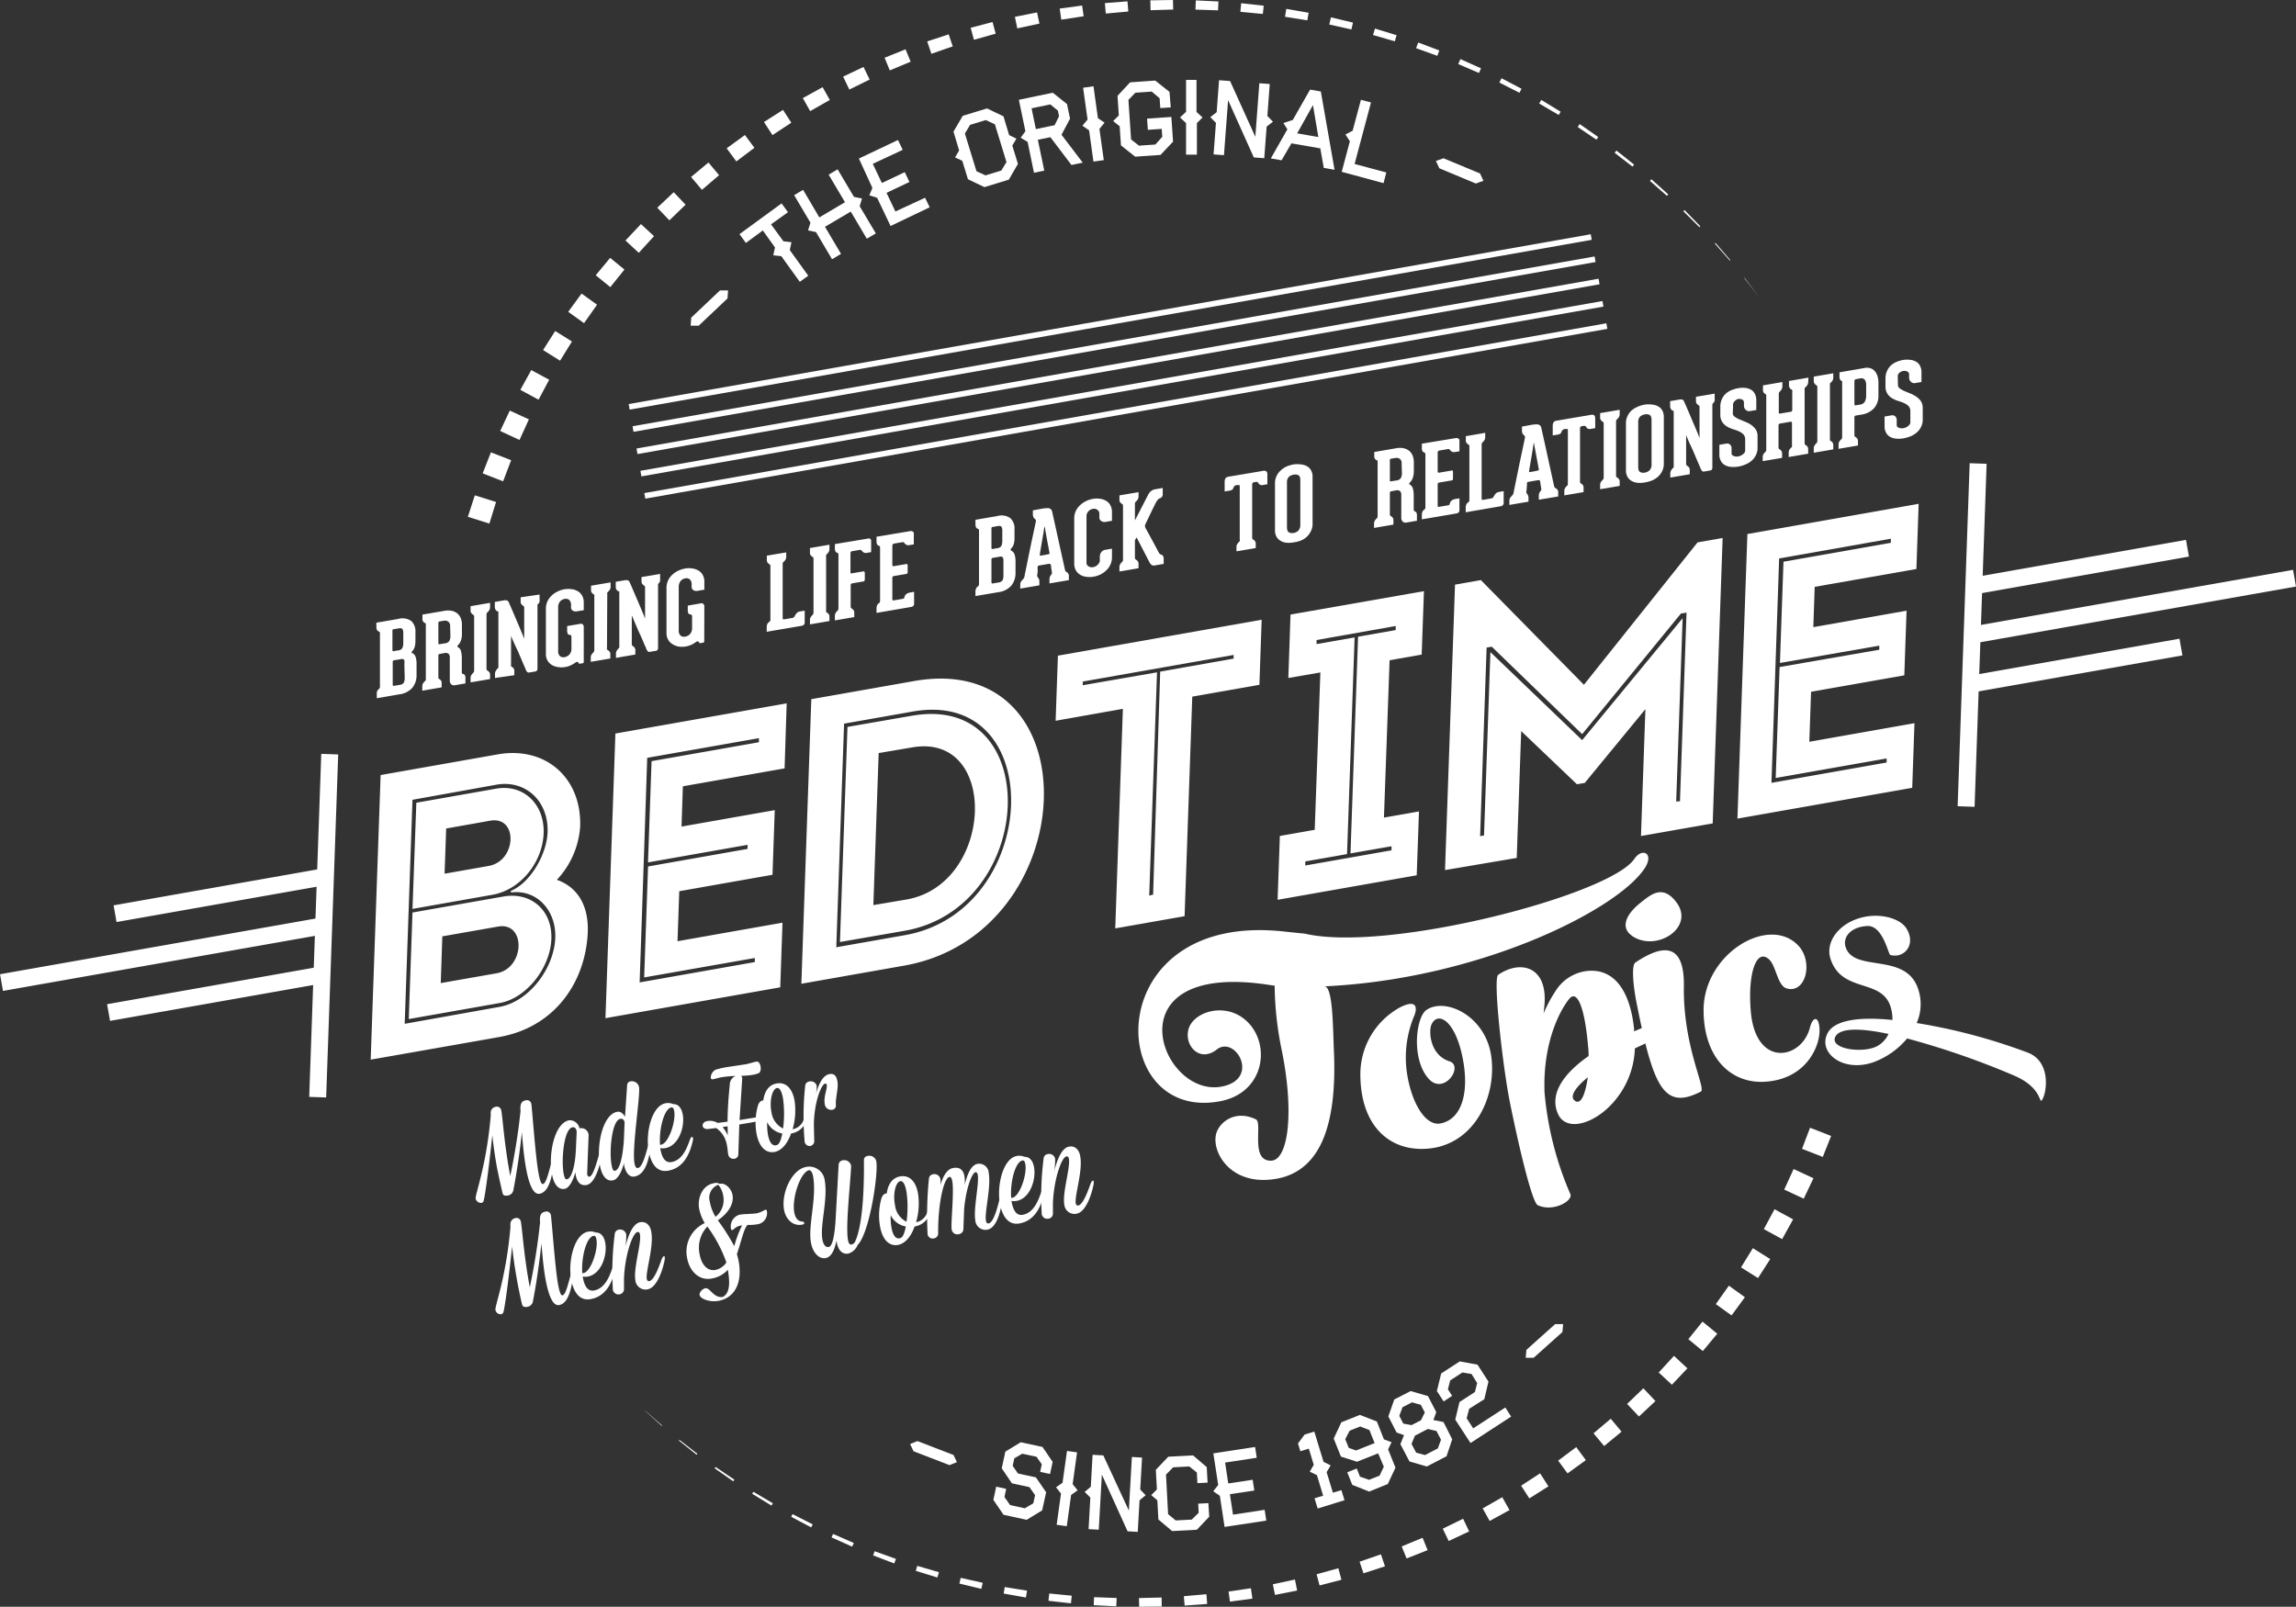 <svg xmlns="http://www.w3.org/2000/svg" viewBox="0 0 406.33 284.39" fill="#fff" xmlns:v="https://vecta.io/nano"><rect x="0" y="0" width="406.33" height="284.39" fill="#333333" stroke="none"/><path d="M128.85 51.4l-.1 1.42-5.09 4.82h-1.43l.1-1.42 5.09-4.82zm10.6-13.84l-3 2.15 2.2 3 1.42.16-.3 1.39 3.27 4.54-1.5 1.08-3.27-4.54-1.42-.15.3-1.39-2.15-3.01-3 2.21-1.13-1.56 7.45-5.44zm13.1-2.43l-.41 1.37 2.86 4.81-1.6.94-2.84-4.8-4.56 2.69 2.84 4.8-1.59.94-2.84-4.8-1.41-.3.43-1.36-2.89-4.88 1.59-.94 2.87 4.88 4.54-2.69-2.89-4.88 1.59-.94 2.89 4.88zm11.98 1.56L157.61 40l-2.39-5-1.37-.43.54-1.31-2.39-5.2 6.92-3.28.83 1.74-5.29 2.48 1.61 3.39 4.05-1.92.82 1.74-4.05 1.92 1.57 3.3 5.25-2.43zm15.35-12.15l-.73 1.22 1 3.25-1.62 2.79-4.31 1.32-2.92-1.4-1-3.26-1.28-.6.72-1.24-1-3.32 1.64-2.8 4.3-1.31 2.91 1.4 1 3.32zm-1.76 4.15L176.07 22l-1.6-.75-2.79.85-.92 1.53 2.05 6.68 1.6.73 2.79-.85zm13.5.1l-2 .41-3.73-4.92-2.22.46 1.14 5.46-1.82.38-1.13-5.47-1.23-.74.84-1.14-1.16-5.57 6-1.25 2.52 2 .54 2.59-1.51 2.85zm-4.2-8.21l-.2-1-1.34-1.1-3.32.69.76 3.68 3.32-.69zm8.06 1.13l-.91 1.11.77 5.52-1.83.26-.77-5.53-1.18-.82.91-1.09-.79-5.63 1.84-.26.78 5.64zm12.12 3.36l-2.22 2.35-4.48.31-2.52-2-.23-3.39-1.15-.91 1-1-.23-3.47 2.23-2.39 4.45-.31 2.52 2 .22 2.75-1.85.12-.12-1.74-1.4-1.18-2.89.2-1.23 1.27.47 7 1.4 1.1 2.9-.2 1.22-1.37-.1-1.4-2.45.17L203 21l4.3-.3zm5.22-4.28l-1 1v5.58h-1.92v-5.58l-1.06-1 1.06-1v-5.65h1.85v5.68zm12.46.75l-1.12.87-.42 5.59-1.85-.14-4.55-10.14-.73 9.74-1.84-.13.42-5.59-1-1 1.13-.89.42-5.65 1.95.14 4.47 9.87.71-9.48 1.84.14-.42 5.65zm10.9 8.51l-1.91-.34-.61-3.45-5.11-.89-1.75 3-1.9-.33 2.93-5.15-.7-1.11 1.66-.55 3.06-5.37 1.9.33zm-2.87-5.8l-.95-5.65-2.8 5zm11.54 8.16l-7.4-2 1.44-5.41-.78-1.2 1.27-.66 1.47-5.48 1.78.47-2.9 10.89 5.61 1.5zm17.68-.41l-1.35.48-6.46-2.7-.6-1.29 1.34-.48 6.47 2.69zM54.724 194.141l2.131-60.713 2.998.105-2.131 60.713z"/><path d="M.007 172.433l57.028-10.066.521 2.954L.528 175.388zm20.096-12.19l37.835-6.678.521 2.954-37.835 6.678zm-1.15 17.494l37.835-6.678.521 2.954-37.835 6.678zM289.25 152c-4.28 6.43-43.75 16.69-58.38 13.24-.19 0-3.34-.34-3.48-.35-33.06-3.75-31.82 34.05-11.35 30 8.4-1.66 9.06-11.47 3.5-15-3.63-2.29-8.47-.56-9.22 2.32s2 5.91 5 3.56c3.3-2.61 7.79 5.19.93 6.54-10.9 2.15-20-22.31 8.26-18l1.07.15a58.49 58.49 0 0 0 1.31 11.69c2.21 11.16 1 19.12-1.87 19.28-3.87.18-1.51-6.7-2.76-7.31-3.42-1.65-6.14.21-6.93 2.23-1.12 3 1.84 8.81 8.81 8.48 9.42-.45 12.5-9.35 11.93-22.71-.2-4.57-.18-11.61-1.71-11.54 27.38-1.26 51.64-13.41 56.64-20.8 1.84-2.72-.34-3.84-1.75-1.78zm-25.41 34.51c1.26 7.29-2.86 16.38-11.55 16.82-6.42.36-11.43-4.06-11.54-12.9a13.49 13.49 0 0 1 7.09-12.17c3.57-1.75 2.7 1 2.41 1.61a19 19 0 0 0-1.29 9.8c.74 5.35 3.24 9.72 6 9.17 3.63-.72 5.14-5.28 3.89-11.58-1.32-6.7-4.42-8.36-5.52-5.91-.51 1.14-.31 5.38 3.19 6.5 2.57.82-.91 6-3.61 3.17-3.22-3.45-2.35-11-.46-12.27 3.32-2.24 10.18.95 11.39 7.76zm29.32-2.75l-3.83 1.8c-.35 10.43-11.19 16.53-13.55 11.72-1.48-3.11.13-6.7 5.36-10.37 0-.5 0-1-.08-1.58-.55-6.66-1.87-10.35-3.37-8.51-1.28 1.57-4.6 7.09-4.36 16.13v.27a57.64 57.64 0 0 0 4.57 18.1c.56 1.2-3 3.27-5.75 2-1-.45-3.33-10.21-5-18.52-1.15-5.81-3-21.68-2-22.27 3.93-2.69 8.8-1.51 8.17 5.43l-.14 1.39a23.37 23.37 0 0 1 2.06-3.86 7.58 7.58 0 0 1 5.82-3.65c4.7-.38 7.45 3.66 8.13 10.3v.4l3-1.26c2.46-.99 3.18 1.54.97 2.48zM281 190.67c-2.54 2.09-3.24 3.59-2.21 4.21s1.77-1.22 2.21-4.21z"/><path d="M298 174.58c-.17 10.63 4 18.12 3 18.63-6.52 3.33-8.41-.7-11.38-15.75-.59-3-.93-6.59-.21-7.09 5.26-3.54 8.7-3.17 8.59 4.21zm-9.23-9c-1.84-1.27-1.38-3.55 1.81-6 1.61-1.27 3.68-3 6 0 3.6 4.52-3.5 9.11-7.84 6.01zM322 182.73c-.14 2.76-2.45 8.12-9.33 8.71-6.25.55-11.09-4.13-11.18-12.43-.17-10.06 11.36-17.06 16.63-11.78 2.88 2.84 1.52 8.65-1.88 7.73-1.68-.44-1.88-3.94-3.16-5.15-2.28-2.09-3.8 2.62-3.24 9.14.81 10.07 8.94 8.65 10.45 3 .63-2.46 1.82-1.95 1.71.78zm39.49 11.77c-.74 1.37.27-1.79-4.91-4.07a142.39 142.39 0 0 0-19.07-6.63 14.06 14.06 0 0 1-6 4.22c-5.35 1.84-9.78-1.66-8.12-5.07 1.22-2.5 5.88-3 11.52-2.42a7.19 7.19 0 0 0-.38-2.49c-1.67-4.85-8.5-2.29-10.54-8.21-1.21-3.49 2.15-7.16 6.83-7.68 2.91-.32 5.64.67 6.57 2.19 1.78 2.87-.43 5.38-2.87 4.68-.34-.09-1.29-5.19-4-5.12-3 .12-4.5 2-3.87 3.8 1.54 4.46 10.55.8 12.78 7.26a8.32 8.32 0 0 1-.23 6.11 102.31 102.31 0 0 1 19.8 5.29c3.93 1.64 3.24 6.79 2.49 8.14zM334.21 183c-4.72-1-8.46-1.14-9.36.42-1.17 2 3.77 3 6.77 2a4.55 4.55 0 0 0 2.59-2.42zm-246.5 12.9a.78.78 0 0 1 1 .63c.28 1.56.55 6.16 1.59 11.62a112.25 112.25 0 0 0 1.82-11.5c-.1-1.11.07-1.74.91-1.89a.77.77 0 0 1 1 .62c.15.89.7 9 1.25 12.13.23 1.29.49 2.11.78 2.06.57-.1.93-1.66 1.47-3.6.09-.29.22-.46.34-.48s.14 0 .17.21a1 1 0 0 1 0 .42c-.38 1.79-.73 4.85-2.56 5.17-1.16.2-1.93-1.9-2.43-4.76-.33-1.88-.54-4.11-.69-6.18-.3 3-.86 7-1.53 10.4a1.18 1.18 0 0 1-1 .86c-.41.07-.8 0-.89-.43a152.27 152.27 0 0 1-1-4.57c-.31-1.74-.61-3.72-.81-5.69-.66 6.21-1.28 10.66-1.53 11.59a.51.51 0 0 1-.42.4 1 1 0 0 1-1-.73c-.13-.75 1.87-5.59 2.66-14.62v-.58a1.06 1.06 0 0 1 .87-1.08z"/><path d="M103.91 207.76c0 .34.21.54.41.51.48-.09 1-1.41 1.65-3.79.07-.27.22-.44.34-.46s.14 0 .17.2a.94.94 0 0 1 0 .4c-.18.85-.95 4.82-2.69 5.12-.71.13-1.61-.11-1.91-1.81a3.71 3.71 0 0 1-.06-.43c-.47 1.67-1.16 2.79-1.88 2.92-1.23.22-2-1-2.29-2.77-.61-3.44.48-8.91 3.09-9.37a1.77 1.77 0 0 1 1.81 1.41h.14a1.3 1.3 0 0 1 1.47 1.1 1.86 1.86 0 0 1 0 .34l-.25 6.63zm-2-4.09l.15-3.39c-.07-.38-.22-.84-.76-.75-1.52.27-2 5.81-1.55 8.19.12.68.31 1.09.58 1 .83-.11 1.45-2.43 1.57-5.05z"/><path d="M112.28 205.86c.11.61.3.93.62.87.8-.14 1.37-2.44 1.76-3.79a.61.61 0 0 1 .34-.46c.09 0 .16.07.18.21a1.15 1.15 0 0 1 0 .4c-.33 1.48-.68 4.76-2.9 5.15-.91.17-1.6-.72-1.84-2.08a2 2 0 0 1 0-.34c-.47 1.79-1.2 3-2 3.1-1.22.22-2-1-2.29-2.77-.6-3.44.49-8.91 3.09-9.37.61-.11 1.07.37 1.37.88l.38-5.65a.7.7 0 0 1 .64-.62 1.28 1.28 0 0 1 1.47 1.07c.23 1.47-1.28 10.77-.82 13.4zm-1.74-7.23c-.07-.3-.26-.68-.76-.6-1.52.27-2 5.82-1.54 8.19.12.68.31 1.09.58 1 .9-.16 1.39-2.57 1.59-5.41l.13-3.18z"/><path d="M120.83 197.28c.39 2.17-.7 5.51-3.1 5.94a2.94 2.94 0 0 1-.89 0c.18 1 .57 2.71 2 2.46 2.15-.38 2.87-3 3.3-4.06.09-.25.19-.36.3-.38s.18.06.2.2a.88.88 0 0 1 0 .32c-.57 2.72-1.81 5-4.41 5.45-2 .35-3-1.28-3.43-3.43-.6-3.38.58-8.09 3-8.51a2.2 2.2 0 0 1 1.36.16c.9-.05 1.48.74 1.67 1.85zm-3.83 5.33c1.34-.24 2.63-4.16 2.32-5.92-.06-.37-.17-.74-.51-.68-1.29.23-2.2 3.84-2 6.6a.37.37 0 0 0 .19 0zm16.21-12.37a13 13 0 0 1-2.05.17.67.67 0 0 1 .19.55l-.47 7.28c2.53-.38 4.67-.83 4.72-.51s-.41.56-2.95 1l-1.81.3-.18 5.33a.77.77 0 0 1-.67.73.93.93 0 0 1-1.11-.72c-.22-1.29-.08-3.23-2.13-4.71l-1.35.16c-.64.09-1-.19-1.05-.53s.19-.76.82-.87a2.71 2.71 0 0 1 1.83.33l1.76-.22c0-1.89.13-3.94.42-6.89a1.71 1.71 0 0 1 1-1.2 18.76 18.76 0 0 0-2.55.24c-.47.08-1 .26-1.43.34-.25.05-.38-.05-.42-.25a1.64 1.64 0 0 1 .87-1.44 14.68 14.68 0 0 1 1.88-.44l3.44-.52c.68-.12 1.31-.37 1.9-.47.38-.07.64.35.73.85s0 1.1-.43 1.24a6.14 6.14 0 0 1-.96.25zm-4.44 9.12c-.27 0-.59.1-.89.13a5.38 5.38 0 0 1 .91 1.47l-.02-1.6z"/><path d="M140 200.62c-.61 1.72-1.61 3-2.9 3.27-1.81.32-2.86-1.25-3.23-3.33a11.18 11.18 0 0 1 .22-4.73c.11-.44.4-1.05 1-1.06.18-1.5.91-2.75 2.34-3 1.81-.32 2.83 1.09 3.18 3a11.87 11.87 0 0 1-.34 5.1 2.56 2.56 0 0 0 2-1.82c.09-.25.18-.42.33-.45a.14.14 0 0 1 .17.13 1.33 1.33 0 0 1 0 .43 3.38 3.38 0 0 1-2.77 2.46zm-1.56 0a3.63 3.63 0 0 1-2.67-2 10.87 10.87 0 0 0 .13 2.17c.21 1.2.67 2.05 1.41 1.92a.47.47 0 0 0 .2-.06c.41-.12.72-.9.92-1.99zm-1.92-3.88a3.75 3.75 0 0 0 2.06 3 19.69 19.69 0 0 0 0-5.27c-.2-1.17-.56-2-1.1-1.9-.83.21-1.32 2.24-.97 4.21z"/><path d="M144.1 201.93a.86.86 0 0 1-.71.9.9.9 0 0 1-1-.85 51.93 51.93 0 0 1 .11-9.85.85.85 0 0 1 .76-.72 1.07 1.07 0 0 1 1.28.8 6.53 6.53 0 0 1-.14 1.43c.5-1.89 1.28-3.33 2.38-3.53.84-.14 1.25.3 1.42 1.27.22 1.27-.36 2.85-.27 4.18a.75.75 0 0 1-.66.87 1.15 1.15 0 0 1-1.31-1c-.24-1.36.48-2.7.35-3.4 0-.16-.11-.26-.27-.24-.77.14-2.06 3.71-2 7.64zM91.18 215.6a.78.78 0 0 1 1 .62c.27 1.56.55 6.16 1.58 11.63a109.87 109.87 0 0 0 1.82-11.51c-.1-1.1.07-1.74.91-1.88a.77.77 0 0 1 1 .62c.16.88.71 9 1.25 12.13.23 1.29.49 2.11.79 2.06.56-.1.92-1.66 1.46-3.6.09-.3.23-.46.34-.48s.15 0 .18.2a1.32 1.32 0 0 1 0 .43c-.39 1.79-.74 4.84-2.57 5.17-1.16.2-1.92-1.91-2.43-4.76-.33-1.88-.53-4.11-.69-6.18-.3 2.95-.85 6.94-1.53 10.4a1.2 1.2 0 0 1-1 .86c-.41.07-.8 0-.9-.43-.24-1-.6-2.63-.94-4.57-.31-1.75-.61-3.72-.82-5.7-.66 6.21-1.27 10.67-1.53 11.6a.52.52 0 0 1-.42.4.94.94 0 0 1-1-.74c-.13-.74 1.86-5.58 2.65-14.61v-.59a1.07 1.07 0 0 1 .85-1.07z"/><path d="M107.12 220c.38 2.18-.71 5.52-3.11 5.95a3.29 3.29 0 0 1-.89 0c.18 1 .57 2.7 2 2.46 2.15-.38 2.87-3 3.3-4.06.09-.25.19-.37.3-.39s.18.07.2.2a.75.75 0 0 1 0 .33c-.57 2.72-1.81 5-4.41 5.45-2 .34-3-1.28-3.43-3.44-.6-3.37.58-8.08 3-8.5a2.27 2.27 0 0 1 1.36.15c.9-.04 1.48.74 1.68 1.85zm-3.87 5.33c1.33-.23 2.63-4.15 2.31-5.92-.06-.36-.17-.73-.51-.67-1.29.22-2.2 3.84-2 6.6a.41.41 0 0 0 .2-.01z"/><path d="M109.63 229.09a1 1 0 0 1-1.18-.85v-.2a52.22 52.22 0 0 1 .35-9.66.83.83 0 0 1 .74-.74 1.09 1.09 0 0 1 1.29.85 12.54 12.54 0 0 1-.15 2.19c.55-2.29 1.42-4.14 2.59-4.35 1.34-.24 1.9.93 2 1.76.45 2.56-1 6.87-.81 8.25.05.29.2.45.45.41 1-.18 2-3.44 2.22-3.94.1-.25.25-.44.37-.46s.12 0 .14.14a1.63 1.63 0 0 1 0 .42c-.13.86-1.11 5-3.08 5.31a1.81 1.81 0 0 1-2.12-1.68c-.36-2 1.09-6.52.82-8 0-.3-.21-.53-.45-.48-.84.15-2.22 4-2.38 8.26v.17 1.73a.93.93 0 0 1-.8.87zM130.86 215c1-.17 2.25-.11 3.2-.28a5.64 5.64 0 0 0 1.34-.59.24.24 0 0 1 .32.23 2 2 0 0 1-1.8 2.35 9.45 9.45 0 0 1-1.64.1c-.68.77-1 2.61-1.87 5.16a12.6 12.6 0 0 1 .32 1.28c.69 3.91-.75 6.48-3.6 7-1.45.26-3.19-.32-3.32-1.05-.08-.47.51-1.09 1-1.18.89-.16 1.44 1.78 3.12 1.53 1.3-.72 1.25-2.61.88-4.81a5 5 0 0 1-2.88 1.56c-2.31.41-3.94-1.43-4.33-3.65a5.55 5.55 0 0 1 3.12-6.17 8 8 0 0 1-1-2.6c-.31-1.79.54-4.09 2.6-4.45a1.23 1.23 0 0 1 1 .09.34.34 0 0 1 .16 0c1-.17 2 1 2.16 2 .22 1.26-.39 2.94-2.6 4.47a37.66 37.66 0 0 1 2.91 4.58 18.46 18.46 0 0 1 1.38-3.68c-1.15.11-1.45.77-1.7.81a.22.22 0 0 1-.27-.21 2.17 2.17 0 0 1 1.5-2.49zm-5.7 2.11a5.47 5.47 0 0 0-1.35 4.88c.3 1.7 1.28 3.05 2.8 2.78a3 3 0 0 0 1.94-1.33 24.39 24.39 0 0 0-3.39-6.38zm1.45-1.73a3.77 3.77 0 0 0 1.39-3.68 4 4 0 0 0-.88-2 2.44 2.44 0 0 0-1.5 3 7.63 7.63 0 0 0 .99 2.63zm25.17 4.97a2.57 2.57 0 0 1-1.67 1.53c-.88.15-1.81-.36-2.08-2.29-.31 1.57-.87 2.9-1.93 3.09s-2.25-.82-2.59-2.79c-.53-3 1.06-7.84.39-11.65-.13-.75-.37-1.08-.71-1.13-1.53.34-3.08 4.93-2.63 7.46.16.91.58 1.56 1.36 1.63.26 0 .4.14.42.26s-.1.25-.39.3c-1.9.33-3-1.32-3.2-2.68-.51-2.88 1.34-7.08 3.92-7.54a2.76 2.76 0 0 1 3.28 2.34c.61 3.42-.86 7.93-.41 10.49.19 1.06.65 1.43 1.12 1.34.86-.15 1.16-3.35 1.25-5.38l.51-9.26a.83.83 0 0 1 .75-.7 1.22 1.22 0 0 1 1.45.94 1.37 1.37 0 0 1 0 .3c-.17 3.27-1 10.56-.54 12.91.09.53.3.81.64.75a1 1 0 0 0 .56-.4c1.39-2.84 1.67-9.45 1.61-14.59a.71.71 0 0 1 .67-.68 1.25 1.25 0 0 1 1.52.94c.4 2.13-1.19 12.73-3.3 14.81zm10.08-3.27c-.61 1.72-1.62 3-2.91 3.26-1.81.32-2.86-1.24-3.22-3.33a11.2 11.2 0 0 1 .21-4.73c.11-.44.4-1.05 1-1.06.18-1.5.92-2.75 2.35-3 1.81-.32 2.83 1.09 3.17 3a11.75 11.75 0 0 1-.34 5.11 2.58 2.58 0 0 0 2-1.82c.1-.25.18-.43.34-.46s.14 0 .16.14a1.21 1.21 0 0 1 0 .42 3.39 3.39 0 0 1-2.76 2.47zm-1.56 0a3.65 3.65 0 0 1-2.67-2 10.14 10.14 0 0 0 .13 2.17c.21 1.2.66 2.06 1.41 1.93l.2-.06c.42-.12.72-.92.93-2zm-1.92-3.89a3.74 3.74 0 0 0 2.05 3.05 19.29 19.29 0 0 0 0-5.27c-.21-1.18-.56-2-1.11-1.91-.81.18-1.32 2.2-.94 4.17z"/><path d="M165.24 219.19a.89.89 0 0 1-1.08-.72 64.91 64.91 0 0 1 .24-9.9.83.83 0 0 1 .73-.73 1.07 1.07 0 0 1 1.29.84 3.67 3.67 0 0 1 0 1.13c.47-1.67 1.19-2.89 2.26-3.08 2-.35 2.13 1.51 2.06 3 .44-2 1.17-3.54 2.24-3.73a1.7 1.7 0 0 1 2 1.61c.44 2.51-.76 6.93-.5 8.42.06.36.19.55.49.5 1-.17 1.75-3.7 1.91-4.21.07-.27.21-.44.32-.46s.18.07.2.22a.85.85 0 0 1 0 .38c-.18.85-.71 4.84-2.68 5.19a1.81 1.81 0 0 1-2.12-1.68c-.35-2 .7-6.47.44-8-.06-.34-.19-.53-.41-.49-.59.11-1.64 2.63-2 6.47l-.14 3.69a.92.92 0 0 1-.82.8 1 1 0 0 1-1.25-.88c-.17-1 .45-6.55.11-8.5-.09-.49-.26-.79-.5-.75-1.05.19-2.06 5-2 10.06a.87.87 0 0 1-.79.82z"/><path d="M183 206.62c.38 2.17-.71 5.52-3.11 5.94a2.92 2.92 0 0 1-.89 0c.18 1 .57 2.7 2 2.45 2.15-.38 2.87-3 3.3-4.06.09-.25.19-.36.3-.38s.18.06.2.2a.75.75 0 0 1 0 .33c-.57 2.71-1.81 5-4.41 5.45-1.95.34-3-1.29-3.43-3.44-.6-3.37.58-8.09 3-8.51a2.27 2.27 0 0 1 1.36.16c.92-.03 1.5.75 1.68 1.86zm-3.85 5.38c1.33-.24 2.63-4.15 2.31-5.92-.06-.36-.17-.74-.51-.68-1.29.23-2.2 3.84-2 6.61a.61.61 0 0 0 .2-.01z"/><path d="M185.53 215.7a1 1 0 0 1-1.18-.84v-.21a52.25 52.25 0 0 1 .35-9.66.84.84 0 0 1 .74-.73 1.08 1.08 0 0 1 1.29.84 12.65 12.65 0 0 1-.15 2.2c.55-2.29 1.42-4.15 2.6-4.35 1.33-.24 1.89.92 2 1.76.46 2.56-1 6.86-.81 8.25.06.29.2.45.45.41 1-.18 2-3.44 2.22-3.94.1-.25.25-.44.37-.46s.12 0 .14.13a1.71 1.71 0 0 1 0 .43c-.13.86-1.11 5-3.08 5.3a1.81 1.81 0 0 1-2.12-1.68c-.36-2 1.09-6.52.82-8 0-.29-.21-.52-.45-.47-.84.14-2.22 4-2.38 8.26v.17 1.72a.9.9 0 0 1-.81.87zM73 115.61a1.18 1.18 0 0 1 .57.72 3.75 3.75 0 0 1 .15 1.12v2a3.53 3.53 0 0 1-.72 2.25 3.59 3.59 0 0 1-2.32 1.19l-4 .69v-.77a1.28 1.28 0 0 1 .11-.57.88.88 0 0 1 .21-.24.52.52 0 0 0 .24-.45v-9.45c0-.19-.07-.31-.22-.34a.55.55 0 0 1-.3-.25 1.21 1.21 0 0 1-.11-.58v-.72l3.86-.66a2.73 2.73 0 0 1 2.32.37 2.51 2.51 0 0 1 .73 2v1.55a3.94 3.94 0 0 1-.12 1 1.84 1.84 0 0 1-.46.81.35.35 0 0 0-.11.22c0 .01.05.07.17.11zm-3.55-.52c0 .13.07.18.21.16l.83-.14a.88.88 0 0 0 .73-.44 2.49 2.49 0 0 0 .15-1v-1.51a1.52 1.52 0 0 0-.15-.83c-.1-.14-.34-.17-.73-.1l-.83.14a.22.22 0 0 0-.21.25zm2.12 2.82v-.58a1.73 1.73 0 0 0 0-.42.42.42 0 0 0-.21-.24.69.69 0 0 0-.44 0l-1.16.19a.28.28 0 0 0-.26.3v4c0 .18.08.26.23.23l1-.17a1 1 0 0 0 .73-.39 1.92 1.92 0 0 0 .16-.91zM82 119.29a.64.64 0 0 1 .26.21.82.82 0 0 1 .11.46v1l-1.8.31a.79.79 0 0 1-.73-.16.9.9 0 0 1-.24-.65v-4a1 1 0 0 0-.21-.74.92.92 0 0 0-.79-.12l-.78.14a.26.26 0 0 0-.24.29v3.78.24a.28.28 0 0 0 .13.11 1.11 1.11 0 0 1 .3.25.73.73 0 0 1 .15.48v.77l-3.43.59v-.77a1 1 0 0 1 .14-.53 1.9 1.9 0 0 1 .3-.36.47.47 0 0 0 .13-.15.38.38 0 0 0 .06-.24v-9.77a.11.11 0 0 0-.09-.12 1.17 1.17 0 0 1-.33-.23.69.69 0 0 1-.18-.53v-.77l3.92-.67a3.26 3.26 0 0 1 1.25 0 2.36 2.36 0 0 1 1 .46 2.17 2.17 0 0 1 .61.84 3.07 3.07 0 0 1 .21 1.18v1.65a3.4 3.4 0 0 1-.16 1.08 2.17 2.17 0 0 1-.54.88c-.15.14-.14.26 0 .35a1.12 1.12 0 0 1 .55.76 4.68 4.68 0 0 1 .13 1.18V119a.32.32 0 0 0 .07.23.5.5 0 0 0 .2.06zm-2.34-8.48a.91.91 0 0 0-.33-.79 1 1 0 0 0-.79-.15l-.74.12a.26.26 0 0 0-.22.3v3.54c0 .1 0 .16.06.19a.18.18 0 0 0 .14 0l1-.16a1 1 0 0 0 .75-.43 1.82 1.82 0 0 0 .18-.87zm6.44 7.53a.43.43 0 0 0 .05.24.28.28 0 0 0 .14.12 1.13 1.13 0 0 1 .29.26.69.69 0 0 1 .15.48v.75l-3.45.59V120a.92.92 0 0 1 .15-.53 1.9 1.9 0 0 1 .3-.36l.12-.16a.64.64 0 0 0 .06-.23v-9.56a.35.35 0 0 0-.06-.24 1.36 1.36 0 0 0-.12-.12 1.16 1.16 0 0 1-.3-.26.69.69 0 0 1-.15-.48v-.77l3.45-.59v.77a.92.92 0 0 1-.15.53 1.89 1.89 0 0 1-.29.36.53.53 0 0 0-.14.17.54.54 0 0 0-.05.26zm9.39-13.11v.77a3.48 3.48 0 0 1 0 .47.78.78 0 0 1-.25.42 1.33 1.33 0 0 0-.12.16.43.43 0 0 0 0 .23v11.09a.55.55 0 0 1-.1.31.45.45 0 0 1-.29.17l-1.08.18a.38.38 0 0 1-.4-.15 2 2 0 0 1-.25-.46q0-.09-.24-.57l-.47-1.11-.59-1.38-.64-1.36-.44-1-.18-.43v.08 5a.41.41 0 0 0 0 .25l.13.12a1.11 1.11 0 0 1 .3.25.73.73 0 0 1 .15.48v.76l-3.42.49v-.75a1.09 1.09 0 0 1 .13-.49 1.79 1.79 0 0 1 .34-.44l.13-.17a.61.61 0 0 0 0-.22v-9.68a.72.72 0 0 1-.53-.39 1 1 0 0 1-.1-.49v-.83l1.62-.28a1.31 1.31 0 0 1 .48 0 .63.63 0 0 1 .41.44l.2.45.46 1.06.59 1.39.62 1.45.52 1.25.3.76c.05.14 0 0 0 0a.36.36 0 0 0 0-.1v-5.39a.35.35 0 0 0-.06-.24l-.13-.12a1.16 1.16 0 0 1-.3-.26.68.68 0 0 1-.14-.47v-.76zm7.82 11.93a.22.22 0 0 1-.21.23l-.46.08a.18.18 0 0 1-.13 0 .29.29 0 0 1-.08-.07c-.11-.18-.21-.27-.31-.25a.68.68 0 0 0-.3.14 5 5 0 0 1-.82.47 3.66 3.66 0 0 1-1 .31 4.11 4.11 0 0 1-1.26 0 3.13 3.13 0 0 1-1.09-.38 2.36 2.36 0 0 1-.76-.78 2.32 2.32 0 0 1-.28-1.18v-8a3 3 0 0 1 .26-1.27 3.33 3.33 0 0 1 .71-1 4.06 4.06 0 0 1 1.06-.75 4.65 4.65 0 0 1 1.29-.42 4.38 4.38 0 0 1 1.3 0 2.78 2.78 0 0 1 1.07.38 2.16 2.16 0 0 1 .74.79 2.53 2.53 0 0 1 .27 1.17V108l-1.27.21a1 1 0 0 1-.65-.11.69.69 0 0 1-.33-.69v-.21a1.29 1.29 0 0 0-.31-1 .94.94 0 0 0-.82-.19 1.33 1.33 0 0 0-.84.48 1.65 1.65 0 0 0-.31 1.08v7.56a1.25 1.25 0 0 0 .31 1 1 1 0 0 0 .84.18 1.51 1.51 0 0 0 .85-.47 1.54 1.54 0 0 0 .35-1.09v-2c0-.24-.09-.36-.29-.38a.39.39 0 0 1-.36-.19 1.49 1.49 0 0 1-.11-.68v-.69l2.36-.4a.43.43 0 0 1 .43.13.67.67 0 0 1 .15.44zm4.11-2.47a.49.49 0 0 0 0 .25.58.58 0 0 0 .14.12 1.11 1.11 0 0 1 .3.25.73.73 0 0 1 .15.48v.76l-3.46.59v-.76a.94.94 0 0 1 .15-.53 1.9 1.9 0 0 1 .3-.36.83.83 0 0 0 .12-.16.58.58 0 0 0 .06-.23v-9.56a.37.37 0 0 0 0-.24l-.13-.12a1.33 1.33 0 0 1-.3-.25.73.73 0 0 1-.15-.48v-.78l3.46-.59v.78a.94.94 0 0 1-.15.53 2.17 2.17 0 0 1-.3.35 1 1 0 0 0-.14.17.54.54 0 0 0 0 .26zm9.4-13.11v.76a3.3 3.3 0 0 1 0 .47.82.82 0 0 1-.24.42l-.12.16a.44.44 0 0 0 0 .23v11.09a.54.54 0 0 1-.09.31.41.41 0 0 1-.3.17l-1.07.18a.35.35 0 0 1-.4-.14 2.22 2.22 0 0 1-.26-.46q0-.1-.24-.57l-.47-1.12-.63-1.38-.58-1.35-.43-1-.18-.43v.08 5a.35.35 0 0 0 .06.24.77.77 0 0 0 .13.12 1.08 1.08 0 0 1 .29.25.73.73 0 0 1 .15.48v.76l-3.43.59v-.76a1 1 0 0 1 .13-.49 2 2 0 0 1 .33-.43.56.56 0 0 0 .13-.18.41.41 0 0 0 0-.21v-9.69a.54.54 0 0 1-.31-.12.69.69 0 0 1-.23-.27 1.1 1.1 0 0 1-.09-.49v-.83l1.61-.27a1.36 1.36 0 0 1 .49 0 .62.62 0 0 1 .4.45l.21.45.45 1.05.6 1.4.62 1.45.52 1.24a7.45 7.45 0 0 1 .29.77.36.36 0 0 0 0-.1V104a.4.4 0 0 0-.06-.25 1.36 1.36 0 0 0-.12-.12 1.11 1.11 0 0 1-.3-.25.73.73 0 0 1-.15-.48v-.76z"/><path d="M124.63 113.51a.22.22 0 0 1-.2.24l-.47.08a.19.19 0 0 1-.13 0 .14.14 0 0 1-.07-.06c-.11-.19-.22-.27-.32-.26a.81.81 0 0 0-.3.14 4.56 4.56 0 0 1-.81.48 3.77 3.77 0 0 1-1 .3 3.88 3.88 0 0 1-1.27 0A2.89 2.89 0 0 1 119 114a2.11 2.11 0 0 1-.76-.78 2.31 2.31 0 0 1-.29-1.17v-8a3.17 3.17 0 0 1 .26-1.27 3.45 3.45 0 0 1 .71-1 4.47 4.47 0 0 1 1.06-.74 4.65 4.65 0 0 1 1.29-.42 4.08 4.08 0 0 1 1.3 0 2.84 2.84 0 0 1 1.08.39 2 2 0 0 1 .73.78 2.42 2.42 0 0 1 .27 1.18v1.4l-1.26.22a1 1 0 0 1-.65-.12.7.7 0 0 1-.34-.69v-.21a1.29 1.29 0 0 0-.3-1 .93.93 0 0 0-.83-.2 1.33 1.33 0 0 0-.83.48 1.69 1.69 0 0 0-.32 1.09v7.56a1.23 1.23 0 0 0 .32 1 1 1 0 0 0 .83.18 1.47 1.47 0 0 0 .86-.47 1.57 1.57 0 0 0 .35-1.09v-2c0-.24-.1-.36-.3-.38a.39.39 0 0 1-.36-.19 1.5 1.5 0 0 1-.1-.68v-.68l2.35-.41a.43.43 0 0 1 .43.14.64.64 0 0 1 .15.43zm17.78-5.43v2.12a.5.5 0 0 1-.15.37.6.6 0 0 1-.3.18l-6.27 1.07v-.76a1.5 1.5 0 0 1 .11-.62 1 1 0 0 1 .3-.35.47.47 0 0 0 .17-.15.39.39 0 0 0 .07-.23v-9.52a.44.44 0 0 0-.05-.23l-.13-.1a1.11 1.11 0 0 1-.3-.25.73.73 0 0 1-.15-.48v-.78l3.43-.58v.77a1 1 0 0 1-.14.53 1.9 1.9 0 0 1-.3.36.4.4 0 0 0-.14.15.54.54 0 0 0-.05.26v9.57c0 .17.09.24.26.21l1.47-.25a.53.53 0 0 0 .39-.3 3.65 3.65 0 0 1 .31-.49 1 1 0 0 1 .64-.36zm3.79-.02a.51.51 0 0 0 0 .25.58.58 0 0 0 .14.12 1.11 1.11 0 0 1 .3.25.73.73 0 0 1 .15.48v.76l-3.45.59v-.76a.93.93 0 0 1 .14-.53 1.9 1.9 0 0 1 .3-.36.83.83 0 0 0 .12-.16.79.79 0 0 0 .07-.23v-9.56a.35.35 0 0 0-.06-.24l-.13-.12a1.33 1.33 0 0 1-.3-.25.72.72 0 0 1-.14-.48V97l3.45-.59v.78a.94.94 0 0 1-.15.53 2.17 2.17 0 0 1-.3.35 1 1 0 0 0-.14.17.56.56 0 0 0 0 .26zm7.8-12.69a.4.4 0 0 1 .17.35v2l-.74.13a.83.83 0 0 1-.61-.08.93.93 0 0 1-.3-.29.93.93 0 0 0-.14-.14.51.51 0 0 0-.29 0l-1.3.22a.34.34 0 0 0-.2.12.32.32 0 0 0-.08.2v3.39c0 .1 0 .17.07.2a.27.27 0 0 0 .21 0l2-.34a.16.16 0 0 1 .2.09.55.55 0 0 1 .06.26v1.12a.32.32 0 0 1-.08.2.28.28 0 0 1-.16.11l-2 .34a.33.33 0 0 0-.18.1.28.28 0 0 0-.08.2v3.82a.4.4 0 0 0 .05.22.58.58 0 0 0 .14.12 1.13 1.13 0 0 1 .29.26.69.69 0 0 1 .15.48v.77l-3.43.59V109a.94.94 0 0 1 .15-.53 1.52 1.52 0 0 1 .3-.35l.12-.17a.43.43 0 0 0 .06-.26v-9.52a.34.34 0 0 0-.22-.34.48.48 0 0 1-.3-.22 1.2 1.2 0 0 1-.11-.59v-.72l6-1a.41.41 0 0 1 .25.07zm4 1a.29.29 0 0 0-.08.18V100c0 .17.09.24.26.21l2.16-.37a.33.33 0 0 1 .19 0 .19.19 0 0 1 .1.19v1.26a.28.28 0 0 1-.27.3l-2.18.37a.28.28 0 0 0-.26.3v3.82a.21.21 0 0 0 .1.18.24.24 0 0 0 .18 0l1.62-.28c.12 0 .2-.1.24-.26a1 1 0 0 1 .36-.6 1.8 1.8 0 0 1 .7-.26l.65-.11v2.14a.52.52 0 0 1-.14.35.59.59 0 0 1-.35.18l-1.15.2-3.89.67-1.12.19v-.72a1.66 1.66 0 0 1 .1-.62.84.84 0 0 1 .29-.35.46.46 0 0 0 .17-.17.45.45 0 0 0 .07-.25v-9.43a.35.35 0 0 0-.26-.37.54.54 0 0 1-.27-.23 1.15 1.15 0 0 1-.1-.53V95l6-1a.57.57 0 0 1 .4.08c.13.08.2.17.2.27v2l-.75.13a.84.84 0 0 1-.61-.08.88.88 0 0 1-.31-.29c-.06-.13-.19-.18-.39-.14l-1.54.26a.27.27 0 0 0-.12.14zm21 1.11a1.16 1.16 0 0 1 .57.71 3.82 3.82 0 0 1 .15 1.13v2.05a3.53 3.53 0 0 1-.72 2.25 3.59 3.59 0 0 1-2.32 1.19l-4.05.69v-.77a1.28 1.28 0 0 1 .11-.57.75.75 0 0 1 .28-.33.52.52 0 0 0 .24-.45v-9.45c0-.19-.07-.31-.22-.34a.55.55 0 0 1-.3-.25 1.21 1.21 0 0 1-.11-.58V92l3.86-.66a2.71 2.71 0 0 1 2.31.37 2.46 2.46 0 0 1 .74 2v1.55a3.94 3.94 0 0 1-.12 1 1.94 1.94 0 0 1-.46.81.35.35 0 0 0-.11.22c.01.09.06.15.15.19zm-3.54-.48c0 .14.07.19.21.17l.83-.15a.88.88 0 0 0 .73-.43 2.49 2.49 0 0 0 .15-1v-1.54a1.55 1.55 0 0 0-.15-.83c-.1-.13-.34-.16-.73-.1l-.83.15a.22.22 0 0 0-.21.25zm2.12 2.83v-.63a1.25 1.25 0 0 0-.06-.42.37.37 0 0 0-.2-.24.78.78 0 0 0-.45 0l-1.15.2a.28.28 0 0 0-.26.3v4c0 .18.08.25.23.23l1-.17a1 1 0 0 0 .73-.39 1.94 1.94 0 0 0 .16-.92zm11.15 1.41a.7.7 0 0 1 .29.24.74.74 0 0 1 .14.48v.72l-3.43.58v-.65a1.45 1.45 0 0 1 .06-.47 1 1 0 0 1 .15-.29 1.88 1.88 0 0 0 .16-.23.45.45 0 0 0 .07-.27l-.13-.79c-.03-.22 0-.37-.07-.5a.67.67 0 0 0-.1-.25.22.22 0 0 0-.2 0h-.15l-1.56.27a.57.57 0 0 0-.24.07.28.28 0 0 0-.09.22v.32a4.38 4.38 0 0 1 0 .5c0 .2-.05.41-.08.64a.46.46 0 0 0 .07.29l.13.18.13.23a1.1 1.1 0 0 1 .06.42v.65l-3.38.58v-.72a.82.82 0 0 1 .1-.44 2.23 2.23 0 0 1 .2-.3l.23-.25a.92.92 0 0 0 .18-.3l1-4.93.38-1.8.34-1.59.24-1.14.1-.46v-.09a.28.28 0 0 0-.09-.22l-.18-.17a1.17 1.17 0 0 1-.19-.27 1.33 1.33 0 0 1-.08-.53v-.64l1.6-.29a5.29 5.29 0 0 1 1-.1.81.81 0 0 1 .54.15.86.86 0 0 1 .27.46l.12.55.27 1.21.37 1.67.41 1.88 1.12 5.07a.35.35 0 0 0 .11.2zm-3.21-3.14q.24 0 .21-.24l-.45-2.4-.16-.89-.14-.79c0-.23-.08-.42-.11-.57s0-.22 0-.23h0s0 .14-.06.38-.08.55-.14.92l-.21 1.21-.21 1.23-.17 1-.06.46v.15a.48.48 0 0 0 .25 0l.62-.11zm7.95 3.98a4.08 4.08 0 0 1-1.3 0 2.58 2.58 0 0 1-1.07-.39 2.08 2.08 0 0 1-.72-.78 2.42 2.42 0 0 1-.27-1.18v-8a3 3 0 0 1 .27-1.27 3.41 3.41 0 0 1 .72-1 4 4 0 0 1 1.07-.75 4.21 4.21 0 0 1 1.3-.42 4 4 0 0 1 1.29 0 2.86 2.86 0 0 1 1.05.39 2 2 0 0 1 .72.79 2.54 2.54 0 0 1 .26 1.18v1.53l-1.11.19a1 1 0 0 1-.79-.15.74.74 0 0 1-.33-.65v-.69a.83.83 0 0 0-.32-.62 1 1 0 0 0-.83-.19 1.31 1.31 0 0 0-.83.48 1.19 1.19 0 0 0-.3.72v8.41a.7.7 0 0 0 .33.54 1.15 1.15 0 0 0 .86.16 1.47 1.47 0 0 0 .47-.17 1.86 1.86 0 0 0 .37-.3 1.22 1.22 0 0 0 .24-.35.75.75 0 0 0 .09-.34v-.72a1.26 1.26 0 0 1 .25-.76 1.06 1.06 0 0 1 .73-.43l1.17-.2v1.53a3.15 3.15 0 0 1-1 2.3 4.25 4.25 0 0 1-1.05.75 4.52 4.52 0 0 1-1.27.39z"/><path d="M205.49 98.16a.5.5 0 0 1 .33.24 1.12 1.12 0 0 1 .12.6v.81l-1.52.26a.75.75 0 0 1-.65-.1 1.56 1.56 0 0 1-.34-.44l-2.28-4.41-.3.5v3.08a.35.35 0 0 0 .06.24l.13.12a1.16 1.16 0 0 1 .3.26.73.73 0 0 1 .15.47v.78l-3.38.58v-.78a.94.94 0 0 1 .15-.53 1.32 1.32 0 0 1 .29-.35 1 1 0 0 0 .14-.17.54.54 0 0 0 .05-.26v-9.52a.47.47 0 0 0-.05-.25.39.39 0 0 0-.14-.1 1.11 1.11 0 0 1-.29-.25.73.73 0 0 1-.15-.48v-.78l3.38-.57v.77a1 1 0 0 1-.15.53 1.9 1.9 0 0 1-.3.36.86.86 0 0 0-.13.14.45.45 0 0 0-.06.26v2.94l2.4-4.66a1.9 1.9 0 0 1 .28-.37 2.17 2.17 0 0 1 .36-.29 1.5 1.5 0 0 1 .53-.19l1.35-.23v1a.93.93 0 0 1-.12.55.82.82 0 0 1-.34.25 1.23 1.23 0 0 0-.34.21 3.24 3.24 0 0 0-.33.44l-.14.26-.24.48-.32.64-.34.72-.93 1.93a.75.75 0 0 0 0 .47 1.44 1.44 0 0 0 .11.24l.29.52.4.74.45.82 1.18 2.21.14.18a.5.5 0 0 0 .25.13zm18.61-14.74a.74.74 0 0 1 .19.61v1.68l-.81.14a.71.71 0 0 1-.8-.37.31.31 0 0 0-.22-.18h-.23l-.35.06a.38.38 0 0 0-.28.36v9.45a.57.57 0 0 0 .07.24.32.32 0 0 0 .14.1 1 1 0 0 1 .28.26.69.69 0 0 1 .14.48V97l-3.41.58v-.77a.94.94 0 0 1 .15-.53 2.37 2.37 0 0 1 .29-.36.33.33 0 0 0 .14-.15.51.51 0 0 0 0-.26v-9.46a.19.19 0 0 0-.09-.19.33.33 0 0 0-.19 0h-.31a.94.94 0 0 0-.24.1.56.56 0 0 0-.23.25 1.7 1.7 0 0 1-.21.41c-.07.1-.26.17-.57.23l-.83.14v-1.67a1.21 1.21 0 0 1 .14-.65.85.85 0 0 1 .62-.31l5.92-1a.83.83 0 0 1 .69.06zM228.93 96a4.73 4.73 0 0 1-1.29.06 2.5 2.5 0 0 1-1-.33 1.9 1.9 0 0 1-.73-.73 2.25 2.25 0 0 1-.27-1.15v-8.33a2.79 2.79 0 0 1 .27-1.24 2.92 2.92 0 0 1 .73-1 4.07 4.07 0 0 1 1-.69 5.66 5.66 0 0 1 1.29-.39 4.8 4.8 0 0 1 1.3 0 2.69 2.69 0 0 1 1.07.32 1.91 1.91 0 0 1 .72.72 2.28 2.28 0 0 1 .27 1.15v8.36A2.82 2.82 0 0 1 232 94a3.31 3.31 0 0 1-.72 1 3.56 3.56 0 0 1-1.07.68 5.59 5.59 0 0 1-1.28.32zm1.19-11c0-.47-.11-.76-.33-.89a1.32 1.32 0 0 0-.86-.09 1.56 1.56 0 0 0-.83.38 1.31 1.31 0 0 0-.34 1v7.92c0 .47.12.77.34.9a1.18 1.18 0 0 0 .83.11 1.5 1.5 0 0 0 .86-.43 1.44 1.44 0 0 0 .33-1zm20.27 5.5a.64.64 0 0 1 .26.21.82.82 0 0 1 .11.46v1l-1.8.31a.77.77 0 0 1-.72-.16.87.87 0 0 1-.25-.65v-4a1 1 0 0 0-.21-.74.91.91 0 0 0-.79-.12l-.78.14a.26.26 0 0 0-.24.29V91a.43.43 0 0 0 .05.24.27.27 0 0 0 .14.11 1.08 1.08 0 0 1 .29.25.73.73 0 0 1 .15.48v.77l-3.43.59v-.77a.92.92 0 0 1 .15-.53 1.89 1.89 0 0 1 .29-.36.47.47 0 0 0 .13-.15.38.38 0 0 0 .06-.24v-9.78c0-.06 0-.09-.09-.11a1.17 1.17 0 0 1-.33-.23.69.69 0 0 1-.17-.53V80l3.91-.67a3.32 3.32 0 0 1 1.26 0 2.38 2.38 0 0 1 1 .46 2.08 2.08 0 0 1 .61.84 3.07 3.07 0 0 1 .22 1.18v1.65a3.4 3.4 0 0 1-.17 1.08 2.17 2.17 0 0 1-.54.88c-.15.14-.14.26 0 .35a1.17 1.17 0 0 1 .56.76 5.19 5.19 0 0 1 .13 1.18v2.47a.37.37 0 0 0 .06.23.64.64 0 0 0 .14.09zm-2.34-8.5a.91.91 0 0 0-.33-.79 1 1 0 0 0-.78-.15l-.75.12a.26.26 0 0 0-.22.29V85c0 .1 0 .16.07.19a.16.16 0 0 0 .13 0l1-.16a1 1 0 0 0 .75-.43 1.82 1.82 0 0 0 .18-.87zm6.46-2.14a.34.34 0 0 0-.08.19v3.4c0 .17.09.24.26.21l2.16-.37a.33.33 0 0 1 .19 0c.07 0 .1.09.1.19v1.26a.28.28 0 0 1-.27.3l-2.18.37a.28.28 0 0 0-.26.3v3.81a.17.17 0 0 0 .1.18.24.24 0 0 0 .18 0l1.62-.27a.31.31 0 0 0 .24-.26 1 1 0 0 1 .36-.6 1.53 1.53 0 0 1 .7-.26l.65-.11v2.14a.48.48 0 0 1-.14.34.61.61 0 0 1-.35.19l-1.15.2-3.89.66-1.12.19v-.72a1.7 1.7 0 0 1 .1-.62.81.81 0 0 1 .29-.34.59.59 0 0 0 .17-.18.44.44 0 0 0 .07-.24v-9.38a.34.34 0 0 0-.26-.37.52.52 0 0 1-.27-.24 1.15 1.15 0 0 1-.1-.53v-.77l6.05-1a.58.58 0 0 1 .4.09c.13.08.2.17.2.26v2l-.75.12a.85.85 0 0 1-.61-.07 1 1 0 0 1-.31-.29.34.34 0 0 0-.39-.15l-1.54.26a.32.32 0 0 0-.17.11zm11.6 7.07v2.12a.57.57 0 0 1-.45.54l-6.27 1.08v-.76a1.5 1.5 0 0 1 .11-.62.86.86 0 0 1 .3-.35.46.46 0 0 0 .16-.15.34.34 0 0 0 .08-.23V79a.33.33 0 0 0-.06-.23.45.45 0 0 0-.13-.1 1.13 1.13 0 0 1-.29-.26.69.69 0 0 1-.15-.48v-.73l3.43-.59v.78a.94.94 0 0 1-.15.53 2.16 2.16 0 0 1-.29.35.48.48 0 0 0-.14.15.57.57 0 0 0-.05.26v9.58c0 .17.09.23.26.21l1.47-.26a.51.51 0 0 0 .39-.3 2.49 2.49 0 0 1 .31-.48 1 1 0 0 1 .63-.36zm9.22-.5a.7.7 0 0 1 .29.24.74.74 0 0 1 .14.48v.72l-3.43.58v-.64a1.48 1.48 0 0 1 .06-.48 1 1 0 0 1 .15-.29c.06-.07.11-.15.16-.22a.51.51 0 0 0 .07-.28l-.13-.79-.07-.5a.53.53 0 0 0-.11-.25s-.1-.06-.19 0h-.15l-1.56.27a.77.77 0 0 0-.24.07.3.3 0 0 0-.09.22q0 .09 0 .33a4.52 4.52 0 0 1-.05.49c0 .2 0 .41-.07.64a.46.46 0 0 0 .07.29l.13.18.13.23a1.1 1.1 0 0 1 .06.42v.65l-3.38.58v-.72a.93.93 0 0 1 .09-.44 2.28 2.28 0 0 1 .21-.3l.23-.25a.92.92 0 0 0 .18-.3l1-4.93.38-1.8.34-1.59.24-1.14.09-.46v-.09a.27.27 0 0 0-.08-.22l-.18-.17a1.17 1.17 0 0 1-.19-.27 1.15 1.15 0 0 1-.08-.52v-.67l1.6-.29a5.27 5.27 0 0 1 1-.1.84.84 0 0 1 .55.15.86.86 0 0 1 .27.46l.12.55.27 1.21.37 1.67.41 1.88 1.11 5.07a.43.43 0 0 0 .12.2.7.7 0 0 0 .16.13zm-3.21-3.14q.24 0 .21-.24l-.45-2.4-.17-.89-.14-.79-.1-.57c-.03-.15 0-.22 0-.23h0s0 .14-.06.38-.09.55-.15.92l-.2 1.21-.21 1.24-.17 1-.07.46v.16a.74.74 0 0 0 .25 0l.62-.11zm10-9.79c.13.09.19.3.19.61v1.67l-.82.14a.69.69 0 0 1-.79-.36.33.33 0 0 0-.23-.18h-.22l-.35.06a.3.3 0 0 0-.2.12.36.36 0 0 0-.08.23v9.45a.6.6 0 0 0 .06.25.5.5 0 0 0 .14.1 1 1 0 0 1 .29.25.78.78 0 0 1 .14.48v.78l-3.41.58v-.77a1 1 0 0 1 .14-.53 1.9 1.9 0 0 1 .3-.36.4.4 0 0 0 .14-.15.54.54 0 0 0 .05-.26v-9.48c0-.1 0-.16-.1-.19a.2.2 0 0 0-.18 0h-.32a.91.91 0 0 0-.23.1.56.56 0 0 0-.23.25 3 3 0 0 1-.21.41c-.07.1-.26.17-.57.23l-.84.14V75.4a1.31 1.31 0 0 1 .14-.65.87.87 0 0 1 .63-.31l5.92-1a.8.8 0 0 1 .64.06z"/><path d="M286 84.15a.49.49 0 0 0 .05.25.58.58 0 0 0 .14.12 1.11 1.11 0 0 1 .3.25.73.73 0 0 1 .15.48V86l-3.46.59v-.76a.94.94 0 0 1 .15-.53 1.9 1.9 0 0 1 .3-.36.83.83 0 0 0 .12-.16.58.58 0 0 0 .06-.23V75a.41.41 0 0 0-.05-.25l-.13-.12a1.11 1.11 0 0 1-.3-.25.73.73 0 0 1-.15-.48v-.78l3.46-.59v.78a.94.94 0 0 1-.15.53 1.81 1.81 0 0 1-.3.35 1 1 0 0 0-.14.17.54.54 0 0 0-.05.26zm5.09 1.24a4.76 4.76 0 0 1-1.29.06 2.54 2.54 0 0 1-1.06-.33 1.94 1.94 0 0 1-.72-.73 2.25 2.25 0 0 1-.27-1.15v-8.35a2.82 2.82 0 0 1 .27-1.24 3.15 3.15 0 0 1 .72-1 4.41 4.41 0 0 1 1.06-.65 5.37 5.37 0 0 1 1.29-.39 4.8 4.8 0 0 1 1.3 0 2.74 2.74 0 0 1 1.07.32 1.91 1.91 0 0 1 .72.72 2.3 2.3 0 0 1 .27 1.15v8.3a2.82 2.82 0 0 1-.27 1.24 3.31 3.31 0 0 1-.72 1 3.93 3.93 0 0 1-1.07.69 6.11 6.11 0 0 1-1.3.36zm1.19-11.06c0-.47-.11-.76-.34-.89a1.29 1.29 0 0 0-.85-.09 1.63 1.63 0 0 0-.84.38 1.32 1.32 0 0 0-.33 1v7.92c0 .46.11.76.33.89a1.22 1.22 0 0 0 .84.11 1.53 1.53 0 0 0 .85-.42 1.44 1.44 0 0 0 .34-1.06zm11.17-4.66v.75a2.45 2.45 0 0 1 0 .48.7.7 0 0 1-.24.42 1.31 1.31 0 0 0-.12.15.48.48 0 0 0-.05.24v11.08a.57.57 0 0 1-.09.32.4.4 0 0 1-.29.16l-1.08.19a.38.38 0 0 1-.4-.15 2.21 2.21 0 0 1-.25-.46l-.24-.57-.48-1.12-.58-1.37-.63-1.35-.43-1-.17-.44v.09 5a.35.35 0 0 0 .06.24l.13.12a1.16 1.16 0 0 1 .3.26.69.69 0 0 1 .15.48v.75l-3.44.59v-.76a1.12 1.12 0 0 1 .13-.49 1.74 1.74 0 0 1 .34-.43 1.29 1.29 0 0 0 .13-.18.51.51 0 0 0 0-.21v-9.73a.62.62 0 0 1-.31-.13.67.67 0 0 1-.22-.27 1 1 0 0 1-.1-.49V71l1.62-.28a1.31 1.31 0 0 1 .48 0c.17 0 .31.18.41.44l.2.45.46 1.06.59 1.39.62 1.45.52 1.24.3.77c.05.15 0 0 0 0a.31.31 0 0 0 0-.1v-5.34c0-.12 0-.2-.05-.24l-.13-.12a1.16 1.16 0 0 1-.3-.26.69.69 0 0 1-.15-.48v-.75zm3.21 3.48a.72.72 0 0 0 .33.6 3.93 3.93 0 0 0 .8.46l1.06.44a5.31 5.31 0 0 1 1.06.55 3.46 3.46 0 0 1 .81.81 2.14 2.14 0 0 1 .32 1.2v2.07a2.69 2.69 0 0 1-.28 1.24 3.1 3.1 0 0 1-.74 1 3.93 3.93 0 0 1-1.08.67 5.45 5.45 0 0 1-1.3.39 4.75 4.75 0 0 1-1.29.06 2.68 2.68 0 0 1-1.07-.31 1.83 1.83 0 0 1-.73-.73 2.36 2.36 0 0 1-.27-1.15v-1.73l1.16-.19a.8.8 0 0 1 .75.17.91.91 0 0 1 .25.66v.9c0 .19.12.34.36.44a1.45 1.45 0 0 0 .84.08 1.63 1.63 0 0 0 .47-.16 1.53 1.53 0 0 0 .39-.25 1.39 1.39 0 0 0 .26-.3.54.54 0 0 0 .09-.27v-2a1.29 1.29 0 0 0-.32-.92 2.57 2.57 0 0 0-.82-.55 9.37 9.37 0 0 0-1.06-.38 4.84 4.84 0 0 1-1.06-.48 2.58 2.58 0 0 1-.81-.8 2.35 2.35 0 0 1-.33-1.34V72a3.13 3.13 0 0 1 .24-1.27 3 3 0 0 1 .67-1 3.38 3.38 0 0 1 1-.65 5.58 5.58 0 0 1 1.26-.37 4.32 4.32 0 0 1 1.28-.05 2.67 2.67 0 0 1 1 .33 1.75 1.75 0 0 1 .67.73 2.55 2.55 0 0 1 .25 1.16v1.69l-1.1.19a.87.87 0 0 1-.78-.23 1 1 0 0 1-.31-.74v-.56a.53.53 0 0 0-.34-.52 1.2 1.2 0 0 0-.7-.09 1.25 1.25 0 0 0-.59.38.77.77 0 0 0-.29.54zM320 67.62h0a1.15 1.15 0 0 1-.43.87 1.59 1.59 0 0 0-.13.13.29.29 0 0 0-.07.17v9.63a.47.47 0 0 0 .05.25l.15.12a1 1 0 0 1 .29.25.78.78 0 0 1 .14.48v.78l-3.45.59v-.78a1 1 0 0 1 .14-.53 2.17 2.17 0 0 1 .3-.35.94.94 0 0 0 .14-.16.42.42 0 0 0 0-.22v-4c0-.16-.1-.23-.28-.2l-1.82.31a.42.42 0 0 0-.2.1.32.32 0 0 0-.08.2v3.92a.33.33 0 0 0 .06.23.77.77 0 0 0 .13.12 1.29 1.29 0 0 1 .29.25.73.73 0 0 1 .15.48v.78l-3.43.58v-.72a.94.94 0 0 1 .15-.53 1.59 1.59 0 0 1 .3-.36.61.61 0 0 0 .13-.16.54.54 0 0 0 .05-.24v-9.53a.43.43 0 0 0-.05-.24.51.51 0 0 0-.13-.12.74.74 0 0 1-.4-.72v-.79l3.43-.59v.8a1.09 1.09 0 0 1-.12.46 1.16 1.16 0 0 1-.32.4l-.12.16a.41.41 0 0 0-.07.22V73a.19.19 0 0 0 .09.19.27.27 0 0 0 .19 0l1.84-.31a.27.27 0 0 0 .19-.11.33.33 0 0 0 .07-.21V69.3a.45.45 0 0 0 0-.24.58.58 0 0 0-.14-.12.8.8 0 0 1-.44-.71v-.8l3.45-.59zm3.85 10.06a.51.51 0 0 0 0 .25.58.58 0 0 0 .14.12 1.11 1.11 0 0 1 .3.25.73.73 0 0 1 .15.48v.76l-3.45.59v-.76a1 1 0 0 1 .14-.53 1.9 1.9 0 0 1 .3-.36.83.83 0 0 0 .12-.16.79.79 0 0 0 .07-.23v-9.56a.35.35 0 0 0-.06-.24l-.13-.12a1.16 1.16 0 0 1-.3-.26.73.73 0 0 1-.14-.47v-.78l3.45-.59v.78a.94.94 0 0 1-.15.53 2.17 2.17 0 0 1-.3.35 1 1 0 0 0-.14.17.56.56 0 0 0 0 .26zM330 65.13a2 2 0 0 1 1.16.1 1.7 1.7 0 0 1 .75.62 2.56 2.56 0 0 1 .4.89 3.74 3.74 0 0 1 .12.91V70a3.31 3.31 0 0 1-.76 2.24 3.83 3.83 0 0 1-2.36 1.16l-.87.15a.27.27 0 0 0-.26.28V77a.35.35 0 0 0 .06.24l.13.1a1 1 0 0 1 .29.26.69.69 0 0 1 .15.48v.77l-3.43.59v-.78a.94.94 0 0 1 .15-.53 1.81 1.81 0 0 1 .3-.35l.12-.13a.43.43 0 0 0 .06-.19v-9.79a.38.38 0 0 0 0-.19l-.1-.06a.53.53 0 0 1-.28-.27 1.35 1.35 0 0 1-.09-.57v-.68zm.26 3.09a1.67 1.67 0 0 0-.24-1 .78.78 0 0 0-.82-.24l-.72.13a.29.29 0 0 0-.23.14.35.35 0 0 0-.07.21v4.07q0 .25.24.21l.78-.13a1.1 1.1 0 0 0 .82-.52 2.09 2.09 0 0 0 .24-1.05zm5.63-.07a.72.72 0 0 0 .33.6 3.93 3.93 0 0 0 .8.46l1.06.44a5.34 5.34 0 0 1 1.06.56 3.24 3.24 0 0 1 .81.8 2.14 2.14 0 0 1 .32 1.2v2.07a2.66 2.66 0 0 1-.28 1.24 3.1 3.1 0 0 1-.74 1 4.22 4.22 0 0 1-1.08.68 6 6 0 0 1-1.29.38 4.84 4.84 0 0 1-1.3.06 2.68 2.68 0 0 1-1.07-.31 1.81 1.81 0 0 1-.72-.73 2.25 2.25 0 0 1-.27-1.15v-1.73l1.15-.19a.8.8 0 0 1 .75.17.91.91 0 0 1 .25.66v.9c0 .2.12.34.36.45a1.57 1.57 0 0 0 .85.07 1.75 1.75 0 0 0 .85-.41 1.19 1.19 0 0 0 .26-.3.54.54 0 0 0 .09-.27v-2a1.29 1.29 0 0 0-.32-.92 2.74 2.74 0 0 0-.82-.55 9.37 9.37 0 0 0-1.06-.38 4.84 4.84 0 0 1-1.06-.48 2.65 2.65 0 0 1-.81-.79 2.39 2.39 0 0 1-.33-1.34V67a3.16 3.16 0 0 1 .24-1.27 3 3 0 0 1 .67-1 3.41 3.41 0 0 1 1-.66 5.52 5.52 0 0 1 1.27-.37 4.6 4.6 0 0 1 1.27 0 2.67 2.67 0 0 1 1 .33 1.75 1.75 0 0 1 .67.73 2.55 2.55 0 0 1 .25 1.16v1.69l-1.1.19a.85.85 0 0 1-.78-.23 1 1 0 0 1-.31-.74v-.55a.54.54 0 0 0-.34-.53 1.2 1.2 0 0 0-.7-.09 1.32 1.32 0 0 0-.68.33.77.77 0 0 0-.29.54zM169.35 258.79l-1.31.53-6.37-2.46-.61-1.27 1.3-.53 6.38 2.46zm15.08 8.54L181.7 269l-4.1-.89-1.8-2.64.5-2.34 1.77.39-.31 1.44 1 1.43 2.6.57 1.51-.89.31-1.44-1-1.42-3.1-.67-1.8-2.66.64-2.95 2.73-1.66 3.84.83 1.8 2.64-.46 2.15-1.75-.38.29-1.34-.94-1.33-2.52-.54-1.4.82-.29 1.33.93 1.35 3.18.69 1.81 2.64zm6.28-3.55l-1.15.82-.77 5.53-1.79-.25.77-5.53-.88-1.1 1.15-.81.79-5.63 1.78.25-.78 5.63zm12.04.87l-1.08.9-.32 5.59-1.8-.11L195 261l-.55 9.75-1.8-.1.31-5.59-1-1 1.08-.91.32-5.66 1.9.11 4.52 9.77.53-9.49 1.8.1-.32 5.66zm11.25 3.8l-2.19 2.31-4.38.23-2.43-2.05-.18-3.39-1.08-.92 1-1-.19-3.48 2.21-2.32 4.38-.23 2.42 2.07.15 2.75-1.8.09-.1-1.89-1.34-1.06-2.85.15-1.27 1.29.37 7 1.35 1.11 2.84-.15 1.22-1.2-.08-1.62 1.8-.09zm10.1.69l-7.38 1.12-.84-5.51-1.17-.81.88-1.1-.86-5.6 7.39-1.13.29 1.91-5.6.85.56 3.7 4.32-.66.29 1.91-4.32.65.55 3.62 5.6-.86zm13.84-3.61l-4.75 1.47-.55-1.81 1.52-.46-1.1-3.64-1.27-.61.71-1.21-.87-2.86-1.5.45-.42-1.37 1.17-1.58 1.72-.52 1.63 5.35 1.26.62-.71 1.21 1.11 3.63 1.5-.45zm8.33-10.27l-.61 1.27 1.3 3.24-1.36 2.9-3.29 1.33-3-1.19-.88-2.22 1.68-.67.57 1.44 1.6.56 1.87-.74.75-1.58-1-2.36-3.75 1.48-2.84-.91-1.28-3.19 1.35-2.88 3.29-1.31 3 1.17 1.25 3.16zm-3 .16l-.92-2.31-1.63-.63-1.86.74-.79 1.5.62 1.54 1.29.47zm13.73-.67l-1 3-3.49 1.81-3.07-.89-1.61-3.06.64-1.6-1.31-.46-1.46-2.85 1.05-3 2.9-1.49 3.06.89 1.47 2.84-.51 1.4 1.79.35zm-4.85-4.75l-.71-1.36-1.56-.43-1.68.87-.56 1.52.7 1.37 1.47.27 1.66-.86zm2.87 4.83l-.8-1.55-1.53-.36-2.29 1.19-.6 1.46.82 1.54 1.57.43 2.27-1.18zm12.41-4.1l-7.19 4.68-2.7-4.15.75-3.11 2.73-1.77.4-1.59-1-1.6-1.61-.27-2.16 1.4-.41 1.58.75 1.15-1.5 1-1.2-1.84.76-3.11 3.29-2.14 3.14.58 1.94 3-.74 3.12-2.68 1.69-.44 1.68 1.16 1.78 5.68-3.69zm9.2-16.37l-.12 1.4-5.09 4.56h-1.41l.12-1.4 5.09-4.56zM82.8 91.47l1.23-3.8 3.76 1.18-1.18 3.82-3.81-1.2zm2.62-7.69l1.46-3.72 3.58 1.39-1.42 3.74-3.62-1.41zm3.1-7.5l1.7-3.61 3.38 1.55-1.66 3.65-3.42-1.59zM92.09 69l1.93-3.5 3.17 1.71-1.88 3.53L92.09 69zm4.02-7.04l2.14-3.37 2.97 1.85-2.1 3.4-3.01-1.88zm4.45-6.77l2.36-3.23 2.74 1.97-2.3 3.27-2.8-2.01zm4.87-6.47l2.55-3.08 2.53 2.07-2.5 3.11-2.58-2.1zm5.26-6.15l2.74-2.91 2.31 2.14-2.69 2.95-2.36-2.18zm5.63-5.81l2.91-2.74 2.1 2.21-2.87 2.77-2.14-2.24zm5.98-5.44l3.08-2.56 1.88 2.25-3.04 2.59-1.92-2.28zm6.3-5.07l3.23-2.35 1.68 2.26-3.2 2.41-1.71-2.32zm6.6-4.65l3.37-2.15 1.47 2.27-3.33 2.19-1.51-2.31zm6.88-4.24l3.5-1.93 1.27 2.26-3.47 1.98-1.3-2.31zm7.13-3.8l3.61-1.71 1.08 2.23-3.59 1.77-1.1-2.29zm7.34-3.34l3.71-1.49.9 2.19-3.69 1.54-.92-2.24zm7.54-2.89l3.8-1.25.72 2.13-3.78 1.31-.74-2.19zm7.69-2.41l3.87-1.02.56 2.06-3.85 1.08-.58-2.12zm7.83-1.94l3.92-.78.42 1.98-3.92.84-.42-2.04zm7.93-1.46l3.96-.54.28 1.9-3.96.6-.28-1.96zm8-.97l3.99-.31.15 1.8-3.99.36-.15-1.85zm8.04-.49l4-.06.04 1.69-4 .12-.04-1.75zm8.05.01l4 .19-.07 1.57-4-.13.07-1.63zm8.03.5l3.98.44-.15 1.46-3.98-.38.15-1.52zm7.98 1l3.95.69-.23 1.34-3.95-.63.23-1.4zm7.9 1.5l3.9.93-.28 1.21-3.91-.87.29-1.27zm7.79 1.99l3.83 1.17-.32 1.08-3.85-1.11.34-1.14zm7.65 2.46l3.74 1.41-.35.95-3.76-1.35.37-1.01zm7.47 2.94l3.65 1.63-.36.83-3.67-1.58.38-.88zm7.28 3.39l3.54 1.86-.37.71-3.56-1.81.39-.76zm7.04 3.84l3.42 2.08-.34.58-3.46-2.03.38-.63zm6.79 4.27l3.28 2.29-.32.47-3.31-2.24.35-.52zm6.5 4.68l3.13 2.49-.28.36-3.16-2.44.31-.41zm6.2 5.09l2.97 2.68-.23.25-3.01-2.64.27-.29zm5.86 5.46l2.79 2.86-.16.16-2.84-2.82.21-.2zm5.49 5.82l2.61 3.03-.09.08-2.65-3 .13-.11zm5.12 6.15l2.4 3.19v.01l-2.45-3.16.05-.04zm15.33 151.9l-1.48 3.71-3.67-1.43 1.42-3.74 3.73 1.46zm-3.13 7.49l-1.72 3.61-3.45-1.61 1.66-3.64 3.51 1.64zm-3.6 7.27l-1.94 3.5-3.24-1.77 1.89-3.52 3.29 1.79zm-4.05 7.03l-2.16 3.36-3.01-1.89 2.1-3.4 3.07 1.93zm-4.48 6.75l-2.36 3.22-2.79-2 2.31-3.26 2.84 2.04zm-4.89 6.46l-2.56 3.07-2.56-2.1 2.51-3.11 2.61 2.14zm-5.29 6.13l-2.74 2.9-2.33-2.17 2.7-2.94 2.37 2.21zm-5.65 5.79l-2.92 2.73-2.1-2.22 2.88-2.77 2.14 2.26zm-6 5.42l-3.08 2.54-1.88-2.25 3.05-2.58 1.91 2.29z"/><path d="M280.65 258.44l-3.24 2.34-1.66-2.26 3.2-2.39 1.7 2.31zm-6.62 4.63l-3.38 2.14-1.45-2.25 3.35-2.19 1.48 2.3zm-6.89 4.21l-3.51 1.92-1.24-2.22 3.47-1.98 1.28 2.28zm-7.14 3.77l-3.62 1.7-1.05-2.18 3.6-1.76 1.07 2.24zm-7.35 3.32l-3.72 1.47-.87-2.13 3.7-1.53.89 2.19zm-7.55 2.86l-3.8 1.24-.69-2.06 3.78-1.3.71 2.12zm-7.7 2.38l-3.87 1.01-.53-1.98 3.85-1.07.55 2.04zm-7.84 1.91l-3.92.77-.38-1.88 3.91-.84.39 1.95zm-7.92 1.43l-3.97.53-.25-1.78 3.96-.59.26 1.84zm-8 .94l-3.99.29-.14-1.66 3.99-.35.14 1.72zm-8.04.46l-4 .04-.03-1.54 4-.1.03 1.6zm-8.05-.04l-3.99-.2.06-1.42 4 .15-.07 1.47zm-8.02-.53l-3.98-.45.14-1.29 3.98.39-.14 1.35zm-7.97-1.03l-3.94-.7.19-1.15 3.95.64-.2 1.21zm-7.89-1.53l-3.89-.94.24-1.01 3.9.88-.25 1.07zm-7.78-2.01l-3.82-1.18.26-.88 3.84 1.12-.28.94zm-7.63-2.49l-3.74-1.42.27-.74 3.77 1.36-.3.8zm-7.45-2.97l-3.65-1.64.27-.61 3.67 1.6-.29.65zm-7.26-3.41l-3.53-1.88.24-.47 3.57 1.82-.28.53zm-7.02-3.86l-3.41-2.09.21-.35 3.44 2.03-.24.41zm-6.77-4.3l-3.28-2.3.16-.23 3.32 2.25-.2.28zm-6.48-4.7l-3.13-2.5.1-.12 3.16 2.45-.13.17zm-6.17-5.1l-2.96-2.69.02-.02 3 2.64-.06.07zm-18.56-96.66c3.88 1.39 5.62 4.8 5.47 9.26-.38 8.79-5.76 16.82-15.68 18.57l-22.74 4 1.76-50.37 20.73-3.66c8.4-1.48 14.88 4.1 14.58 12.81a15.25 15.25 0 0 1-4.12 9.39zM73 141.56l-1.38 39.65 16.78-3c5.27-.93 9.68-6.86 9.87-12.25.17-4.75-3.21-8.59-7.85-8v-.28c3.57-1.49 6.36-6.63 6.49-10.38.2-5.47-3.87-9.33-9.08-8.41zm0 19.95l-.66 18.86 16.09-2.84c4.78-.84 9-6.3 9.15-11.41s-3.71-8.29-8.49-7.44zm.68-19.43L73 160.87l14.15-2.5c5-.88 8.88-5.78 9.06-10.89s-3.55-8.75-8.41-7.89zm14.24 30.18L78 174l.28-8.27 9.85-1.73c4.99-.89 4.78 7.37-.22 8.26zm-1.19-27c5-.88 4.71 7.1-.21 8l-7.84 1.38.28-8zm52.12-9.26l-18 3.17-.24 7.13 16.5-2.91-.4 11.44-16.5 2.91-.31 8.85 18.58-3.28-.4 11.44-30.93 5.46 1.76-50.38 30.31-5.34-.37 11.51zm-25.65 37.88l20.38-3.6v-.72L114 173l.69-19.64 17.61-3.11v-.72l-17.62 3.11.63-17.92 19-3.35v-.72l-19.77 3.48q-.65 19.77-1.34 39.75zm46.93-2.99l-18.31 3.23 1.76-50.37 18.31-3.23c31.61-5.43 29.87 44.65-1.76 50.37zM148 167.66l12.14-2.14c24.13-4.25 25.51-43.83 1.38-39.58l-12.14 2.14zm13.5-41l-11.52 2-1.33 38.07 11.52-2c23.34-4.18 24.66-42.03 1.37-38.07zm-6 6.63l5.9-1c15.46-2.73 14.52 24.19-.94 26.91l-5.9 1zm31.32-5.72l.4-11.52 36.06-6.36-.4 11.52L211 123.3l-1.36 38.86-12.27 2.16 1.35-38.86zm17.25 30.78l1.25-39.48 13-2.3v-.65l-26.7 4.71v.65l13.14-2.28-1.38 39.51zm47.05-14.73l-.4 11.3-24.62 4.34.4-11.3 6.17-1.09 1-27.85-5.67.98.39-11.23 23.61-4.14-.4 11.23-5.68 1-1 27.85zM231 152.47v.72l15.26-2.69v-.72l-7.26 1.27 1.34-38.36 6.66-1.17v-.72l-14 2.48v.72l6.73-1.18-1.34 38.35zM300.42 96l4.44-.78-1.76 50.52-12.69 2.23.78-22.45-10.73 13.05-1.38.24-9.87-9.41-.79 22.45-12.69 2.15 1.77-50.52 4.57-.81 18.24 18.53zm-3.11 45.82l1.16-33.39-1 .17L280 129.94l-16-15.48-.91.16-1.15 33.38.69-.13 1.13-32.45L280 131l17.78-21.58-1.14 32.45zm41.84-41.11l-18 3.16-.24 7.13 16.5-2.91-.4 11.44-16.5 2.91-.31 8.85 18.61-3.29-.4 11.44-30.93 5.45 1.76-50.37 30.31-5.35-.4 11.54zm-25.65 37.85l20.38-3.6v-.72l-19.63 3.46.69-19.64 17.64-3.06v-.72L315 117.34l.63-17.92 19-3.35v-.72l-19.77 3.49q-.67 19.74-1.36 39.72zm32.949 4.136l2.131-60.713 2.998.105-2.131 60.713z"/><path d="M348.777 110.925l57.028-10.066.521 2.954-57.028 10.066zm-.903 8.802l37.835-6.678.521 2.954-37.835 6.678zm1.151-17.494l37.835-6.678.521 2.954-37.835 6.678zM111.261 71.515l170.258-30.052.174.985L111.434 72.5zm.682 3.93l170.258-30.052.174.985L112.117 76.43zm.704 3.939l170.258-30.052.174.985-170.258 30.052zm.685 3.95L283.59 53.282l.174.985-170.258 30.052zm.694 3.94l170.258-30.052.174.985L114.2 88.259z"/></svg>